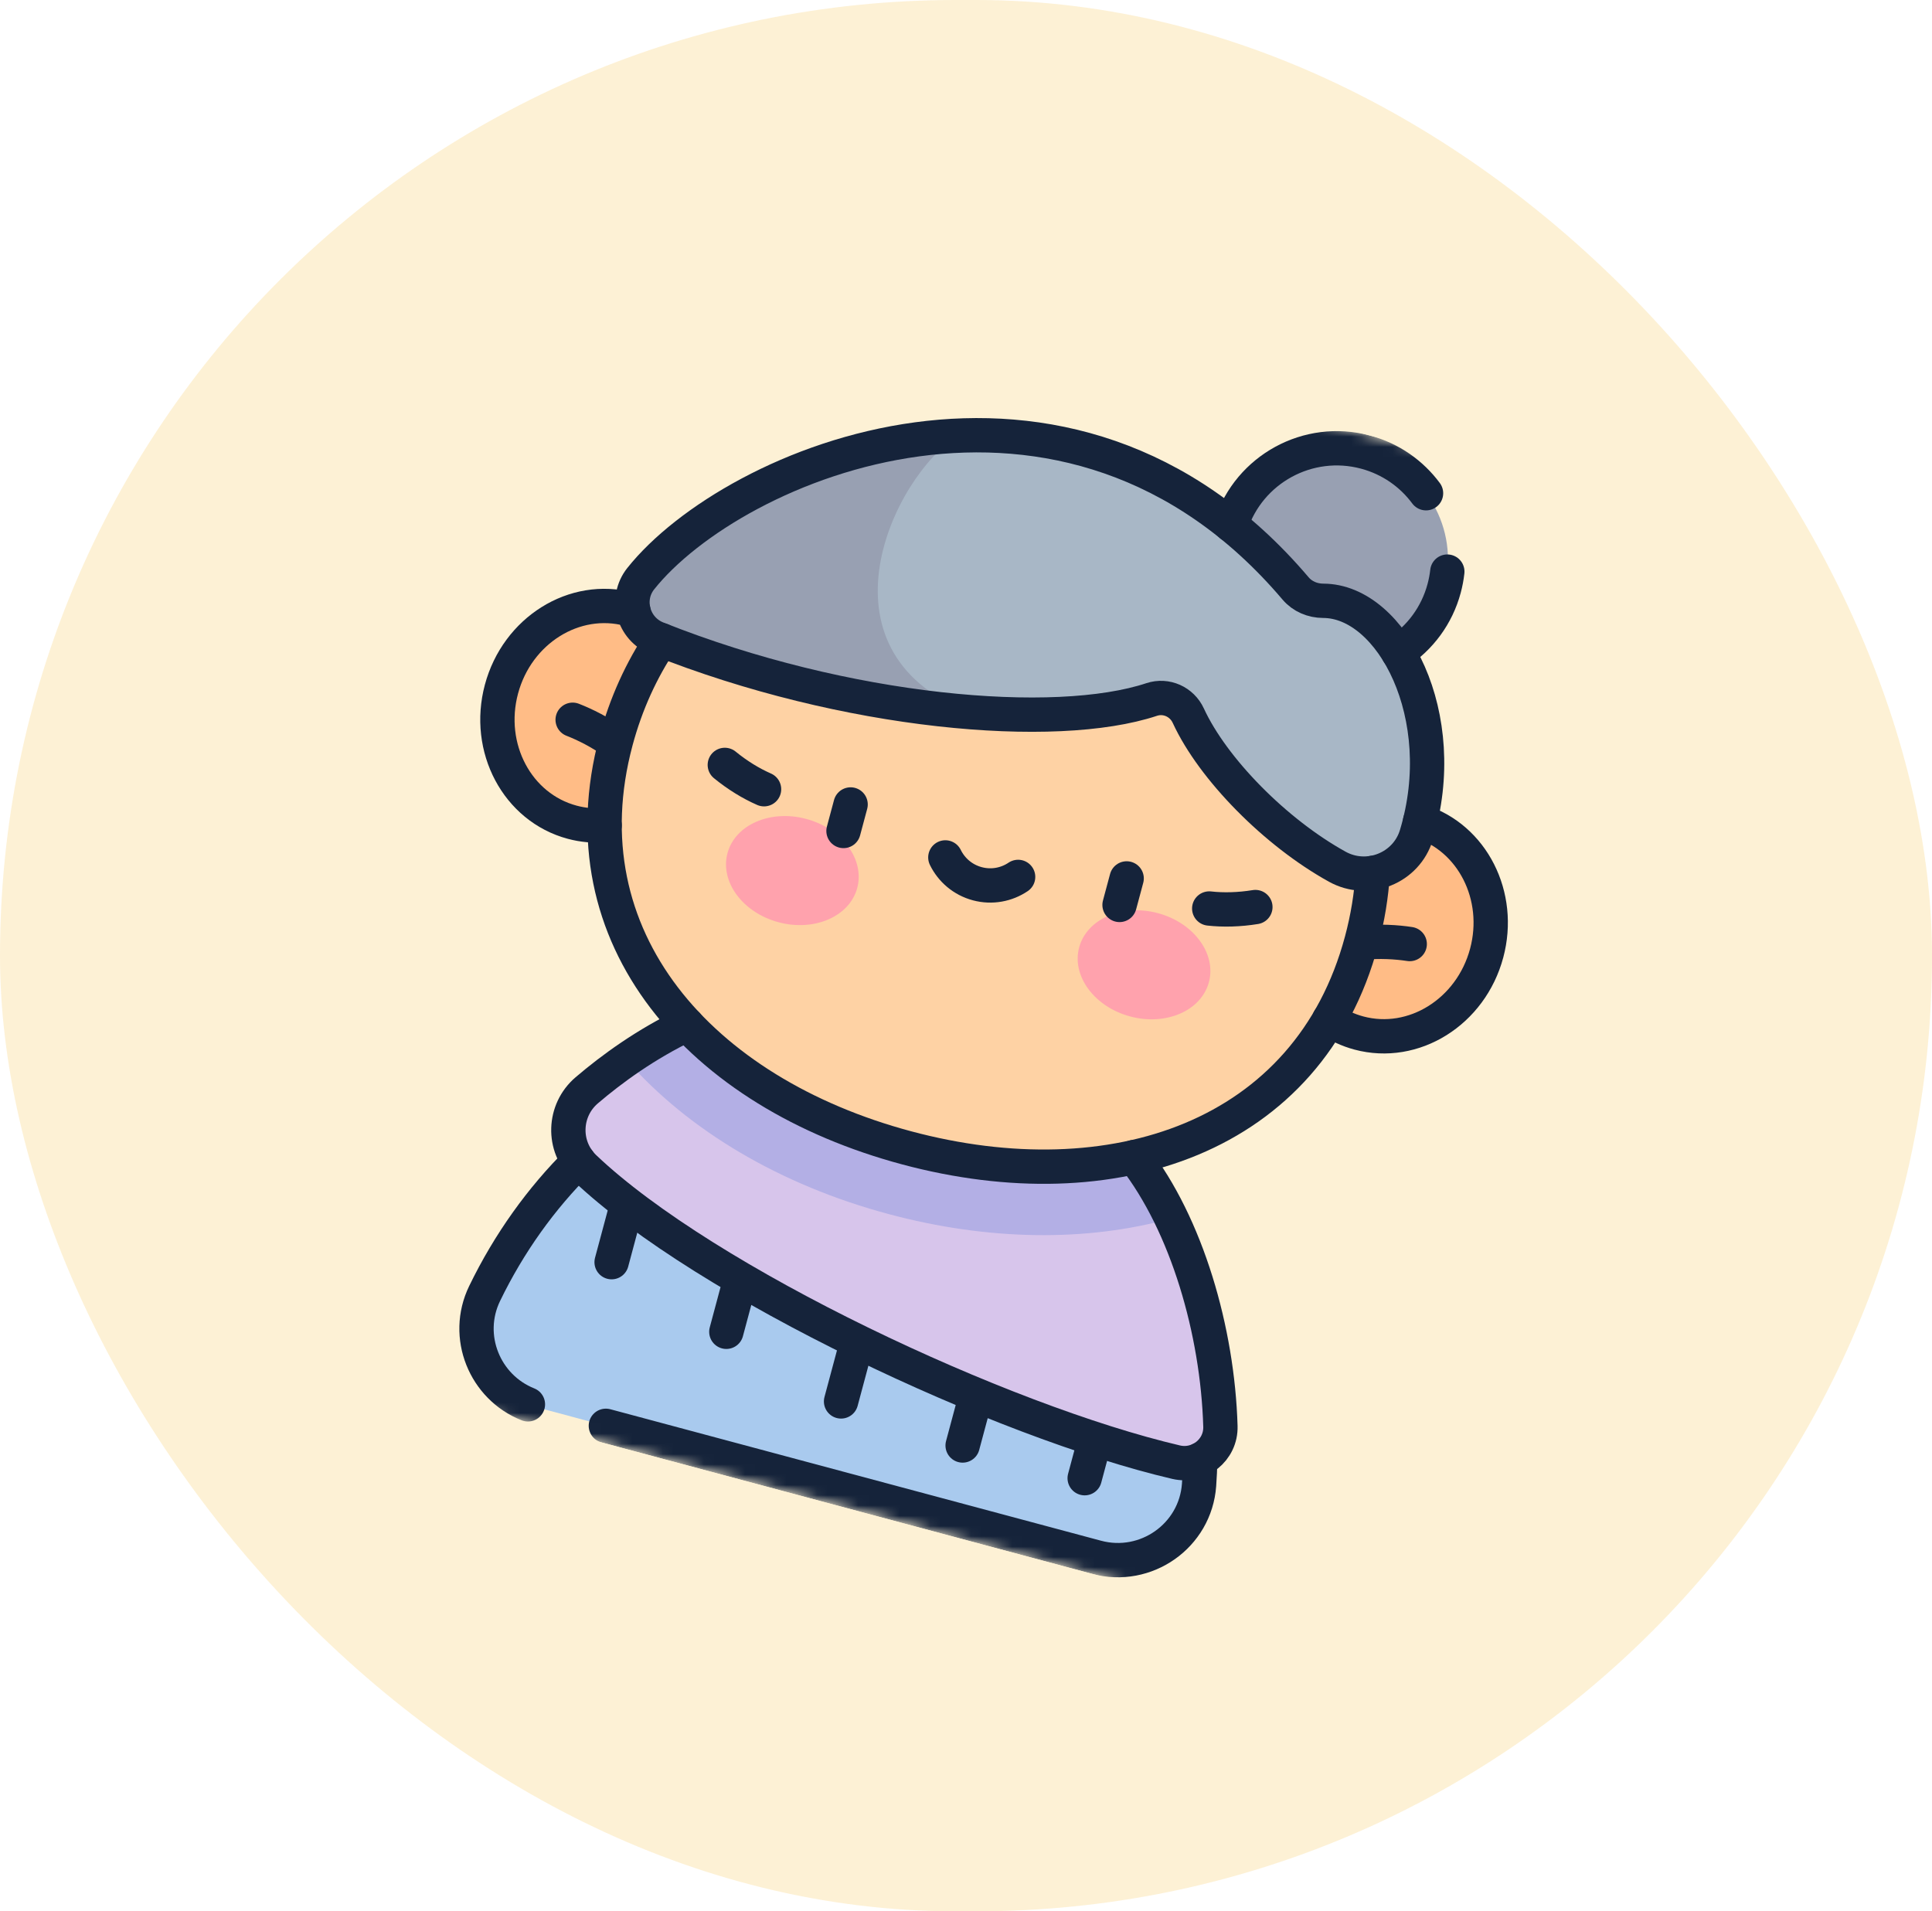 <?xml version="1.0" encoding="UTF-8"?> <svg xmlns="http://www.w3.org/2000/svg" width="188" height="186" viewBox="0 0 188 186" fill="none"> <rect opacity="0.2" x="-0" width="188" height="186" rx="93" fill="#F8BC2E"></rect> <g clip-path="url(#clip0_401_96)"> <mask id="mask0_401_96" style="mask-type:luminance" maskUnits="userSpaceOnUse" x="24" y="21" width="140" height="140"> <path d="M53.505 21L163.621 50.506L134.116 160.621L24 131.116L53.505 21Z" fill="white"></path> </mask> <g mask="url(#mask0_401_96)"> <path d="M106.716 151.551C111.508 152.835 116.32 149.456 116.679 144.508C118.091 125.018 107.637 107.181 90.644 102.627C73.651 98.074 55.679 108.294 47.157 125.88C44.994 130.344 47.472 135.676 52.264 136.96L106.716 151.551Z" fill="#A9CAEE"></path> <path d="M73.61 97.255C66.549 98.981 60.836 102.909 57.097 106.101C54.809 108.054 54.693 111.556 56.873 113.629C68.691 124.868 97.525 138.337 114.444 142.291C116.678 142.813 118.824 141.099 118.757 138.805C118.396 126.501 113.238 112.288 104.649 107.521L73.61 97.255Z" fill="#D7C5EB"></path> <path d="M113.989 118.566C111.643 113.673 108.489 109.653 104.649 107.521L73.611 97.255C68.652 98.468 64.363 100.765 60.951 103.131C67.008 110.044 75.971 115.335 86.484 118.152C96.157 120.744 105.741 120.867 113.989 118.566Z" fill="#B3AFE5"></path> <path d="M140.529 57.252C138.982 63.026 133.047 66.452 127.274 64.905C121.5 63.358 118.073 57.423 119.62 51.65C121.167 45.876 127.102 42.449 132.876 43.996C138.65 45.543 142.077 51.478 140.529 57.252Z" fill="#98A0B2"></path> <path d="M68.114 72.241C66.581 77.964 61.013 81.445 55.678 80.015C50.344 78.586 47.263 72.788 48.796 67.065C50.33 61.342 55.897 57.861 61.232 59.291C66.566 60.72 69.647 66.518 68.114 72.241Z" fill="#FFBC86"></path> <path d="M125.349 87.577C123.815 93.3 126.896 99.098 132.231 100.528C137.565 101.957 143.133 98.476 144.667 92.753C146.2 87.031 143.118 81.232 137.784 79.803C132.45 78.374 126.882 81.854 125.349 87.577Z" fill="#FFBC86"></path> <path d="M132.495 91.551C137.641 72.348 125.009 54.522 104.972 49.153C84.936 43.784 65.083 52.906 59.938 72.109C54.792 91.312 68.177 106.331 88.213 111.7C108.249 117.069 127.35 110.754 132.495 91.551Z" fill="#FED2A4"></path> <path d="M130.135 84.348C124.134 81.034 118.025 74.845 115.632 69.648C115.008 68.293 113.483 67.602 112.067 68.072C102.688 71.184 82.323 69.45 63.932 62.129C61.596 61.199 60.786 58.276 62.352 56.31C71.305 45.07 103.853 31.086 126.071 57.264C126.74 58.052 127.732 58.465 128.765 58.467C135.449 58.483 141.322 69.704 137.828 81.248C136.848 84.489 133.099 85.984 130.135 84.348Z" fill="#A8B7C6"></path> <path d="M93.211 42.397C79.527 43.006 67.315 50.08 62.352 56.31C60.786 58.277 61.596 61.199 63.932 62.129C74.144 66.194 84.964 68.536 94.175 69.283C78.938 63.179 86.909 46.355 93.211 42.397Z" fill="#98A0B2"></path> <path d="M83.417 86.412C82.673 89.189 79.243 90.683 75.757 89.748C72.27 88.814 70.046 85.805 70.79 83.029C71.534 80.252 74.964 78.759 78.451 79.693C81.938 80.627 84.161 83.636 83.417 86.412Z" fill="#FFA2AD"></path> <path d="M105.011 92.198C104.267 94.975 106.49 97.983 109.977 98.917C113.464 99.852 116.893 98.358 117.637 95.581C118.381 92.805 116.158 89.796 112.671 88.862C109.185 87.928 105.755 89.421 105.011 92.198Z" fill="#FFA2AD"></path> <path d="M130.135 84.348C124.134 81.034 118.025 74.845 115.632 69.648C115.008 68.293 113.483 67.602 112.067 68.072C102.688 71.184 82.323 69.45 63.932 62.129C61.596 61.199 60.786 58.276 62.352 56.31C71.305 45.07 103.853 31.086 126.071 57.264C126.74 58.052 127.732 58.465 128.765 58.467C135.449 58.483 141.322 69.704 137.828 81.248C136.848 84.489 133.099 85.984 130.135 84.348Z" stroke="#15233A" stroke-width="3.34" stroke-miterlimit="10" stroke-linecap="round" stroke-linejoin="round"></path> <path d="M64.359 62.297C62.422 65.185 60.915 68.465 59.938 72.11C54.793 91.313 68.177 106.332 88.213 111.7C108.249 117.069 127.35 110.755 132.495 91.552C133.092 89.325 133.447 87.118 133.581 84.945" stroke="#15233A" stroke-width="3.34" stroke-miterlimit="10" stroke-linecap="round" stroke-linejoin="round"></path> <path d="M61.63 59.409C61.498 59.368 61.367 59.327 61.232 59.291C55.897 57.861 50.33 61.342 48.796 67.065C47.263 72.788 50.344 78.586 55.679 80.015C56.733 80.298 57.796 80.386 58.836 80.305" stroke="#15233A" stroke-width="3.34" stroke-miterlimit="10" stroke-linecap="round" stroke-linejoin="round"></path> <path d="M59.809 72.262C58.446 71.265 56.912 70.505 55.724 70.043" stroke="#15233A" stroke-width="3.34" stroke-miterlimit="10" stroke-linecap="round" stroke-linejoin="round"></path> <path d="M132.531 91.748C134.209 91.566 135.918 91.674 137.178 91.869" stroke="#15233A" stroke-width="3.34" stroke-miterlimit="10" stroke-linecap="round" stroke-linejoin="round"></path> <path d="M129.352 99.201C130.212 99.79 131.177 100.245 132.231 100.528C137.565 101.957 143.133 98.477 144.666 92.754C146.161 87.177 143.272 81.531 138.187 79.924" stroke="#15233A" stroke-width="3.34" stroke-miterlimit="10" stroke-linecap="round" stroke-linejoin="round"></path> <path d="M66.849 99.694C62.866 101.593 59.553 104.004 57.097 106.101C54.809 108.054 54.693 111.556 56.873 113.629C68.692 124.868 97.525 138.337 114.444 142.291C116.678 142.813 118.824 141.099 118.757 138.806C118.485 129.535 115.489 119.181 110.355 112.6" stroke="#15233A" stroke-width="3.34" stroke-miterlimit="10" stroke-linecap="round" stroke-linejoin="round"></path> <path d="M58.956 138.753L106.716 151.551C111.508 152.835 116.32 149.456 116.679 144.508C116.739 143.678 116.776 142.852 116.793 142.03" stroke="#15233A" stroke-width="3.34" stroke-miterlimit="10" stroke-linecap="round" stroke-linejoin="round"></path> <path d="M56.313 113.001C52.673 116.608 49.544 120.955 47.157 125.88C45.133 130.058 47.173 134.995 51.37 136.664" stroke="#15233A" stroke-width="3.34" stroke-miterlimit="10" stroke-linecap="round" stroke-linejoin="round"></path> <path d="M60.977 117.375L59.515 122.829" stroke="#15233A" stroke-width="3.34" stroke-miterlimit="10" stroke-linecap="round" stroke-linejoin="round"></path> <path d="M71.999 124.677L70.679 129.604" stroke="#15233A" stroke-width="3.34" stroke-miterlimit="10" stroke-linecap="round" stroke-linejoin="round"></path> <path d="M83.353 130.743L81.842 136.38" stroke="#15233A" stroke-width="3.34" stroke-miterlimit="10" stroke-linecap="round" stroke-linejoin="round"></path> <path d="M94.932 135.966L93.672 140.668" stroke="#15233A" stroke-width="3.34" stroke-miterlimit="10" stroke-linecap="round" stroke-linejoin="round"></path> <path d="M106.508 140.269L105.548 143.851" stroke="#15233A" stroke-width="3.34" stroke-miterlimit="10" stroke-linecap="round" stroke-linejoin="round"></path> <path d="M82.771 78.286L82.08 80.867" stroke="#15233A" stroke-width="3.34" stroke-miterlimit="10" stroke-linecap="round" stroke-linejoin="round"></path> <path d="M109.633 85.484L108.941 88.064" stroke="#15233A" stroke-width="3.34" stroke-miterlimit="10" stroke-linecap="round" stroke-linejoin="round"></path> <path d="M91.99 83.44C92.586 84.658 93.686 85.623 95.099 86.001C96.512 86.38 97.946 86.095 99.072 85.337" stroke="#15233A" stroke-width="3.34" stroke-miterlimit="10" stroke-linecap="round" stroke-linejoin="round"></path> <path d="M70.53 74.437C71.753 75.436 73.078 76.249 74.349 76.804" stroke="#15233A" stroke-width="3.34" stroke-miterlimit="10" stroke-linecap="round" stroke-linejoin="round"></path> <path d="M122.159 88.27C120.6 88.525 119.047 88.566 117.668 88.411" stroke="#15233A" stroke-width="3.34" stroke-miterlimit="10" stroke-linecap="round" stroke-linejoin="round"></path> <path d="M138.765 47.999C137.361 46.105 135.33 44.654 132.876 43.996C127.29 42.5 121.554 45.658 119.785 51.094" stroke="#15233A" stroke-width="3.34" stroke-miterlimit="10" stroke-linecap="round" stroke-linejoin="round"></path> <path d="M136.042 63.477C138.172 62.071 139.817 59.911 140.529 57.252C140.674 56.71 140.776 56.167 140.836 55.626" stroke="#15233A" stroke-width="3.34" stroke-miterlimit="10" stroke-linecap="round" stroke-linejoin="round"></path> </g> </g> <defs> <clipPath id="clip0_401_96"> <rect width="114" height="114" fill="white" transform="translate(53.505 21) rotate(15)"></rect> </clipPath> </defs> </svg> 